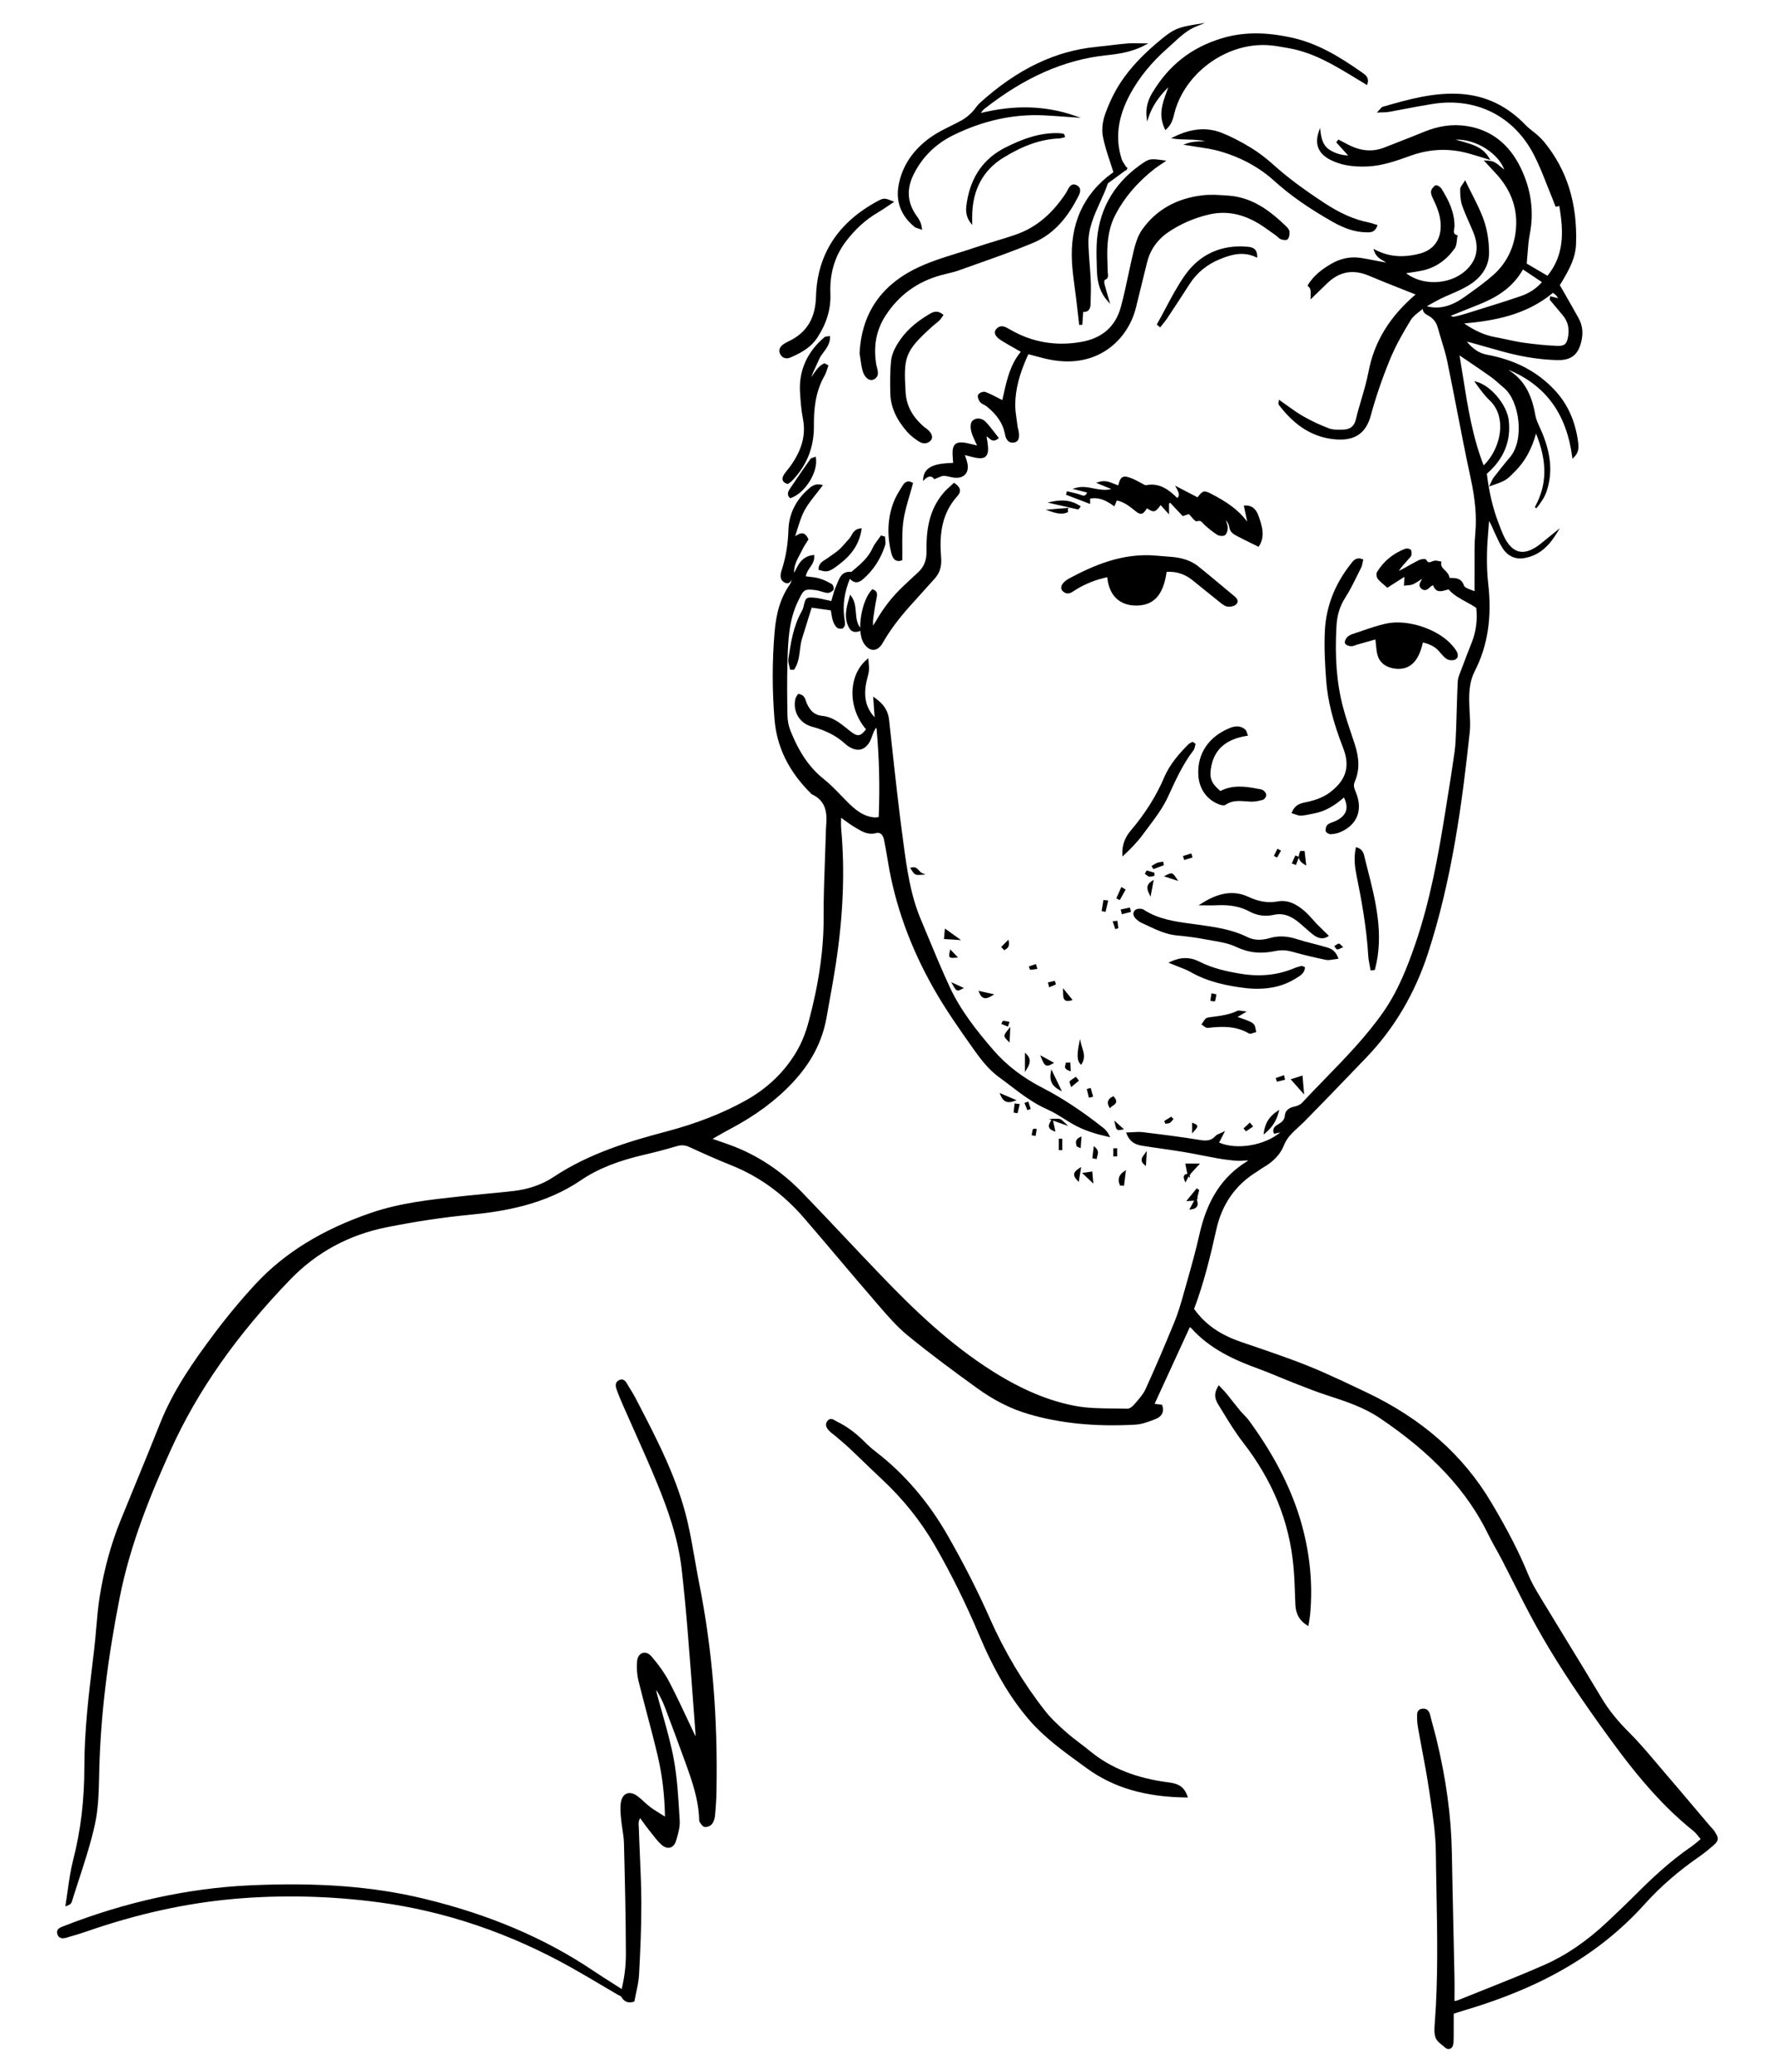 <?xml version="1.0" encoding="UTF-8"?>
<svg xmlns="http://www.w3.org/2000/svg" id="Layer_1" viewBox="0 0 900 1050">
  <path d="M869.71,928.59c-.63-.91-1.38-1.73-2.11-2.53-.37-.41-.74-.82-1.1-1.24-2.39-2.81-4.77-5.63-7.15-8.44-5.03-5.95-10.24-12.11-15.41-18.12-1.38-1.6-2.74-3.22-4.11-4.83-4.43-5.24-9.01-10.66-13.96-15.57-5.75-5.71-10.26-11.35-13.79-17.25-6.02-10.07-12.25-20.24-18.27-30.09-4.3-7.02-8.59-14.05-12.85-21.09-2.4-3.97-4.52-7.58-6.09-11.43-4.46-10.96-10.21-22.18-18.63-36.38-14.44-24.32-35.32-42.69-63.83-56.17l-3.03-1.44c-5.78-2.74-11.76-5.57-17.71-8.2-5.52-2.44-11.13-4.7-16.66-6.72-8.54-3.12-17.03-6.03-25.7-8.97-10.74-3.65-18.33-8.97-23.85-16.74,4.95-13.08,8.35-27.11,11.29-40.33,2.84-12.77,9.75-22.6,20.52-29.19.5-.31.99-.65,1.47-.99.57-.41,1.11-.79,1.69-1.12,5.26-3.01,8.79-6.76,10.51-11.14,1.59-4.06,4.47-6.68,7.51-9.45,1.01-.92,2.06-1.87,3.04-2.87,11.02-11.21,22.01-22.64,31.45-32.48,14.03-14.63,24.5-32.37,31.13-52.73,12.08-37.11,17.31-75.87,21.17-112.23.31-2.96.14-6.01-.03-8.96-.06-1-.11-2-.15-3-.23-5.85-.49-12.49,2.73-18.78,6.54-12.77,8.77-27.26,6.8-44.28-.54-4.65-.73-9.63-.61-15.68.08-4.01.41-8.09.72-12.03.11-1.33.21-2.66.31-3.99.75,1.07,1.23,2.17,1.69,3.24.16.38.32.75.49,1.12.27.58.54,1.17.8,1.76,1.15,2.53,2.34,5.15,3.85,7.52,2.54,3.97,6.34,5.79,10.71,5.13,8.8-1.34,13.61-7.49,16.81-12.7l1.53-2.49-4.41,3.58c-1.68,1.37-3.48,2.83-5.29,4.28-4.2,3.36-7.92,4.67-11.05,3.91-3.1-.75-5.77-3.58-7.93-8.4-.58-1.29-1.1-2.64-1.6-3.95-.2-.53-.41-1.06-.61-1.59-2.94-7.48-4.94-15.8-6.11-25.43,8.62-7.46,12.35-16.59,11.11-27.12-.92-7.76-8.92-17.39-16.15-19.45l-1.37-.39.82,1.16c2.21,3.12,4.42,6.13,7.06,8.64,3.56,3.38,5.4,8.07,5.32,13.55-.09,7-3.37,14.51-8.41,19.36-5.65-14.47-8.09-29.85-10.44-44.73-.57-3.61-1.16-7.33-1.79-11.01,1.44.98,2.84,1.93,4.23,2.86,3.99,2.7,7.76,5.24,11.47,7.89,1.78,1.27,3.47,2.77,5.1,4.21.65.57,1.29,1.15,1.95,1.71,7.62,6.54,10.39,26.11,2.77,35.02-2.8,3.27-5.48,6.69-8.21,10.2-.47.61-.79,1.31-1.16,2.13-.18.4-.38.84-.62,1.32l-.55,1.1,1.16-.4c7.36-2.56,7.53-2.73,11.86-7.11l.34-.35c4.9-4.96,8.24-11.02,10.45-18.96,5.83,14.47,5.62,26.02-.62,37.3l.83.55c2.01-2.51,4.02-5.26,5.09-8.38,3.38-9.88,2.31-20.21-3.35-32.51l-.13-.29c-.9-1.95-1.83-3.97-2.18-6.02-1.89-11-5.98-17.99-13.26-22.66-.03-.02-.09-.11-.16-.23,18.73,7.81,29.24,22.23,32.12,44.03l.13.99.71-.7c2.61-2.55,2.5-5.2,2.14-7.92-1.45-10.76-5.44-19.44-12.2-26.55-8.8-9.24-19.93-14.99-34.03-17.59-4.23-.78-7.14-3.1-10.21-6.61.13.03.26.06.38.09.91.21,1.56.36,2.2.53,2.42.66,4.83,1.35,7.24,2.05,5.34,1.54,10.87,3.13,16.39,4.3,6.55,1.39,13.1,2.19,19.49,2.38,7.57.22,11.25-2.92,12.67-10.84.66-3.67.11-7.15-1.64-10.34-2.19-4.01-4.42-7.87-6.77-11.97-.92-1.6-1.84-3.21-2.77-4.83,5.41-8.76,8.02-14.2,8.24-21.22.64-20.35-4.6-37.08-16-51.15-.98-1.21-2.14-2.41-3.45-3.57-.8-.71-1.65-1.38-2.48-2.03-1.23-.97-2.49-1.96-3.57-3.08-9.41-9.78-20.17-14.96-32.87-15.85-13.78-.95-26.93,2.83-39.68,6.5-.44.13-.74.47-1.18,1-.24.28-.54.63-.94,1.04l-.89.92,1.28-.07c.79-.04,1.46-.06,2.05-.08,1.09-.03,1.88-.06,2.69-.2,2.77-.49,5.54-1.02,8.31-1.55,4.64-.88,9.43-1.79,14.17-2.53,21.93-3.41,41.06,6.23,51.17,25.8,2.58,4.99,4.69,10.35,6.73,15.53.9,2.29,1.83,4.65,2.79,6.96.19.47.37.94.54,1.42.26.71.53,1.44.86,2.14.22.46.54.34,1.72-.09.07-.03.14-.05.21-.08,2.44,13.84,2.3,25.2-5.96,35.43l-10.53-6.17c.15-1.58.27-3.14.39-4.69.27-3.58.53-6.96,1.18-10.29,2.23-11.41.65-22.74-4.68-33.68-5.86-12.02-15.01-19.1-27.19-21.04-7.18-1.14-14.4-.15-22.08,3.04-4.19,1.74-8.5,3.42-12.66,5.04-2.35.92-4.71,1.83-7.06,2.76-6.12,2.43-12.32,1.88-18.95-1.7-.93-.5-1.86-.98-2.8-1.46l-1.66-.85-1.07,1.42,6.05,6.67c-3.6-.2-6.59-1.11-9.34-2.83-3.34-2.09-4.21-5.56-4.65-9l-.28-2.18-.69,2.09c-2.08,6.25-.12,10.98,5.82,14.05,5.12,2.65,11.08,3.73,18.77,3.43,7.63-.3,14.8-2.87,21.74-5.35l.5-.18c9.61-3.43,19.41-3.8,29.13-1.1,2.05.57,4.05,1.18,6.36,1.89,1.11.34,2.26.7,3.5,1.07l1.25.38-.68-1.12c-2.4-3.93-5.49-5.63-9.39-6.98-2.21-.76-4.47-1.37-6.87-2-.27-.07-.54-.14-.82-.22,10.76-.42,22.05,7.38,24.79,15.22-5.03-4.29-5.4-4.39-9.16-4.63l-1.25-.08,2.99,3.22c1.34,1.43,2.52,2.7,3.68,3.99,6.92,7.67,10.21,16.39,9.77,25.94-.45,9.9-4.39,18.46-11.39,24.76-3.79,3.41-8.04,6.47-12.15,9.43l-2.03,1.46c-7.22,5.23-13.35,6.83-19.73,5.14.47-.27.95-.53,1.42-.8,1.78-1.01,3.62-2.05,5.47-2.96,1.7-.83,3.48-1.6,5.2-2.35,3.04-1.32,6.18-2.68,9.04-4.42,4.81-2.91,10.53-8.19,10.44-16.8-.06-5.82-.95-11.39-2.59-16.11-1.57-4.54-3.75-8.85-6.06-13.4-1.01-2-2.06-4.06-3.08-6.2l-.41-.86-.48.82c-.24.42-.53.82-.81,1.21-.63.87-1.22,1.7-1.22,2.6-.01,2.73.1,5.61.97,8.14,1,2.9,2.26,5.74,3.48,8.5.73,1.66,1.49,3.37,2.18,5.07,2.55,6.28,2.25,11.55-.91,16.14-3.34,4.83-9.03,8.11-15.63,8.97-6.48.85-12.78-.71-17.5-4.29.65-.1,1.3-.2,1.95-.29,2.27-.33,4.42-.65,6.58-1.14,6.43-1.45,11.83-5.17,16.05-11.06.84-1.17,1.01-2.76,1.18-4.29.07-.66.15-1.35.28-1.97l.09-.44-.43-.14c-1.7-.55-1.62-1.57-1.33-3.19.08-.46.16-.93.16-1.36.03-7.26-3.16-13.43-6.62-19.01-.45-.73-1.73-1.54-2.47-1.69-.29-.06-.53-.02-.71.1-1.04.73-2.1,2.09-2.12,3.26-.01,1.31.64,2.65,1.21,3.83l.2.42c1.72,3.58,3.48,7.9,3.52,12.79.07,7.41-3.74,12.48-10.73,14.27-8.46,2.16-15.54,1.56-22.29-1.89l-1.1-.56.4,1.17c.96,2.81,2.99,3.96,4.78,4.97.46.26.91.51,1.33.79-2.21-.32-4.41-.76-6.54-1.18-2.14-.42-4.35-.86-6.54-1.18-5.17-.74-10.21.3-14.97,3.11-3.81,2.25-8.58,5.49-11.67,10.63l-.2.34.29.28c1.24,1.2,1.44,1.71,1.29,5.46l-.05,1.25,3.24-3.13c1.72-1.66,3.42-3.3,5.11-4.95,6.26-6.1,13.27-7.37,21.43-3.87,4.66,2,9.46,3.89,14.09,5.72,2.03.8,4.06,1.6,6.09,2.42.82.33,1.65.65,2.59,1.02l.72.28c-13.2,11.25-21.02,24.07-23.87,39.16-.89,4.7-2.27,9.4-3.61,13.95-.98,3.32-1.99,6.75-2.8,10.17-.83,3.49-2.8,5.1-6.45,5.21-2.5.08-5.09.17-7.25-.65-4.48-1.68-8.9-3.76-13.14-6.19-2.74-1.57-5.27-3.39-7.96-5.32-1.17-.84-2.35-1.69-3.56-2.53l-.7-.48-.08.85c-.02.22-.06.41-.09.58-.07.39-.14.76.08,1.06,8.3,11.08,17.85,16.86,29.2,17.66.7.05,1.38.07,2.04.07,8.29,0,13.23-3.92,15.48-12.22,2.46-9.1,5.71-18.6,9.65-28.23,3.1-7.57,7.28-14.7,10.58-20.07,1.12-1.82,3-3.28,4.81-4.68.44-.34.88-.69,1.32-1.04-.04,1.89,1.77,2.86,2.55,3.27,2.65,1.41,4.3,3.44,5.04,6.21.59,2.19,1.27,4.39,1.92,6.52,1.07,3.48,2.17,7.08,2.92,10.69,1.72,8.31,3.36,16.78,4.95,24.96,2.15,11.07,4.37,22.52,6.81,33.73,2.45,11.3,3.2,20.07,2.43,28.44-.23,2.51-.36,5.08-.37,7.66-.03,5.3-.03,10.6-.02,15.98v5.64c-.53-.23-1.1-.44-1.65-.65-1.66-.62-3.37-1.26-3.69-2.19-1.29-3.75-3.95-3.82-6.29-3.88-.36,0-.71-.02-1.07-.04-.15-1.7-1.29-2.84-2.31-3.85-1.18-1.17-2.21-2.18-1.87-3.91l.1-.52-.53-.07c-.3-.04-.61-.11-.91-.18-.76-.17-1.55-.35-2.29-.15-.36.1-.72.24-1.07.37-1.25.49-2.01.79-2.82-.8-.43-.84-2.9-.34-3.62.02-1.93.95-3.83,2.01-5.66,3.04-.98.55-1.97,1.1-2.96,1.64-.58.31-1.19.61-1.79.89,1.33-1.95,2.85-3.63,4.33-5.27.56-.61,1.11-1.23,1.65-1.85.71-.82.63-2.47.3-3.35-.09-.24-.3-.43-.64-.58-.63-.28-1.74-.42-2.38-.18-6.07,2.32-10.87,6.27-14.26,11.75-.55.89-.26,2.69.36,3.48.79,1,1.77,1.84,2.91,2.82.51.44,1.07.91,1.66,1.45l.28.26,8.63-5.52c.02.17.02.3.02.44-.03.83-.08,1.66-.13,2.5l-.08,1.55.6-.09c.4-.06.8-.09,1.21-.12.96-.07,1.96-.15,2.83-.56,1.32-.61,2.55-1.43,3.86-2.3.23-.15.46-.31.7-.47-.15.34-.33.67-.51.99-.72,1.3-1.54,2.78.36,4.19,1.74,1.29,3.07.09,4.05-.79.39-.35.76-.68,1.13-.89.12-.07.31-.1.55-.14.01,0,.03,0,.04,0,1.33,3.86,4.13,3.05,6.39,2.4.49-.14.95-.28,1.39-.37,2.5,2.84,5.67,4.56,8.74,6.22,1.8.98,3.66,1.99,5.33,3.2.68,6.12-.12,12.05-2.35,17.63-1.66,4.14-3.35,8.52-5.48,14.23-.11.3-.23.6-.35.9-.56,1.43-1.13,2.91-1.21,4.42-.23,4.51-.36,9.09-.49,13.52-.09,3.11-.18,6.21-.3,9.32l-.08,2.13c-.13,3.58-.26,7.27-.76,10.84-1.28,9.12-2.77,18.36-4.21,27.31l-.63,3.88c-3.27,20.34-7.41,43.9-15.08,66.17-3.99,11.58-8.74,23.81-16.4,34.71-8.55,12.17-19.05,22.96-29.2,33.4-3.9,4.01-7.94,8.16-11.81,12.33-1.05,1.13-2.94,1.73-4.34,2.03-2.55.55-4.19,2.18-4.38,4.35-.19,2.26-1.29,3.29-3.37,4.51-1.13.66-3.22,1.89-2.24,4.41l.16.4,3.15-.73c-7.88,6.62-21.97,9.06-31.02,5.19l3-5.89-1.36.68c-.67.33-1.22.57-1.67.76-.82.35-1.37.59-1.76,1.04-2.13,2.47-4.57,2.63-7.83,2.1-9.29-1.53-18.3-2.66-29.13-3.98-1.64-.2-3.31-.09-5.08.02-.84.05-1.71.11-2.62.13l-.71.02.26.66c1.75,4.49,4.87,5.57,7.98,6.07,3.27.53,6.61,1,9.84,1.47,3.66.52,7.44,1.07,11.14,1.68,3.1.51,6.24,1.13,9.27,1.73,2.55.5,5.19,1.02,7.8,1.48,3.44.6,6.62,1,9.7,1.23,1.5.11,3.01,0,4.47-.11.48-.04.96-.07,1.44-.1,0,0,0,.01,0,.02-.19.2-.41.38-.62.51-12.54,7.73-20.2,19.51-24.13,37.1-1.84,8.26-4.19,16.56-6.47,24.58-.5,1.77-1.01,3.55-1.5,5.33-1.39,4.95-2.79,9.77-4.7,14.43-5.23,12.76-10.01,23.86-14.6,33.93-1.14,2.51-3.09,4.75-4.98,6.91-.36.42-.73.83-1.08,1.25-.78.91-2.16,1.84-3.16,1.81-2.26-.06-4.57-.08-6.81-.1-6.52-.05-13.26-.11-19.66-1.31-13.42-2.51-27.08-8.23-41.76-17.48-22.14-13.95-40.39-31.68-56.8-48.76-6.27-6.52-12.58-13.2-18.68-19.67-6.89-7.29-14.01-14.83-21.1-22.17-10.66-11.04-23.01-19.18-36.72-24.18-1.99-.73-4-1.42-6.26-2.2-.81-.28-1.66-.57-2.55-.88.84-.48,1.65-.94,2.42-1.39,2.13-1.22,4.14-2.38,6.15-3.43,12.96-6.81,23.41-14.53,31.94-23.61,9.47-10.07,15.11-20.88,17.27-33.05.44-2.48.89-4.95,1.33-7.42,1.15-6.34,2.33-12.91,3.33-19.39,3.82-24.93,4.72-47.52,2.75-69.07-.11-1.22-.08-2.47-.05-3.92,0-.46.02-.94.03-1.45.64.46,1.25.9,1.84,1.33,1.78,1.29,3.32,2.41,5,3.4l.91.54c2.94,1.77,5.97,3.59,10.09,2.46.77-.21,1.47-.13,2.09.25.88.54,1.53,1.65,1.81,3.05.7,3.55,1.38,7.32,2.01,11.21,3.57,21.88,11.38,43.52,23.21,64.33,5.96,10.48,12.76,20.22,20.38,30.96,3.4,4.79,7.58,10.2,12.73,13.94,1.88,1.36,3.76,2.8,5.58,4.18,5.86,4.46,11.91,9.08,18.91,12.15,3.06,1.34,5.98,3.17,8.81,4.95,1.12.7,2.24,1.41,3.38,2.08,6.25,3.73,12.94,5.55,18.66,6.84l1.03.23-.47-.94c-.78-1.56-1.7-2.75-2.81-3.63-10.91-8.63-21-15.29-30.86-20.37-10.3-5.3-18.51-11.6-25.12-19.26-8.2-9.5-16.55-19.95-22.14-32.02-4.22-9.11-8.13-18.55-11.92-27.69-.94-2.28-1.89-4.56-2.84-6.83-5.14-12.3-6.92-25.37-8.64-38-2.41-17.7-4.37-35.76-6.27-53.23l-1.03-9.47c-.52-4.71-2.61-7.97-7.23-11.27l-.86-.62.75,10.49c-4.74-5.07-5.93-11.36-3.75-19.66l.1-.38c.34-1.29.69-2.62.79-3.97.07-1.04-.02-2.06-.13-3.24-.05-.54-.1-1.1-.14-1.71l-.06-1-.76.65c-4.23,3.61-6.8,8.97-7.23,15.08-.52,7.27,1.96,14.66,6.82,20.34-1.46,1.89-2.57,2.77-3.66,2.92-1.09.14-2.31-.39-4.11-1.8-.55-.44-1.11-.88-1.66-1.32-3.72-3-7.58-6.1-12.67-6.61-3.78-.38-6.08-2.22-7.93-6.35-.15-.33-.27-.7-.39-1.07-.48-1.49-1.09-3.34-3.74-3.69l-.34-.05-.16.31c-.12.22-.25.43-.39.64-.33.52-.67,1.06-.8,1.68-1.35,6.43,2.2,12.31,8.44,13.99,7.13,1.92,12.53,4.72,16.99,8.83.66.61,1.44,1.16,2.31,1.65,3.75,2.08,6.88,1.48,9.31-1.76.87-1.16,1.38-2.57,1.87-3.94.24-.66.49-1.35.77-1.99.24-.55.54-1.07.85-1.62.08-.15.16-.29.25-.44l.38.07c1.36,14.54,1.72,29.27,1.11,45.01-.25.03-.48.06-.7.09-.57.08-.99.13-1.38.1-5.97-.46-10.18-4.23-13.98-8.04-.97-.97-1.92-1.96-2.88-2.95-2.8-2.9-5.69-5.89-8.88-8.43-7.2-5.73-12.43-13.31-16.96-24.6-.92-2.29-1.44-4.98-1.49-7.77-.14-7.48-.27-17.33.01-27.21.29-10.22.59-20.78,5.34-30.56l.17-.35c2.66-5.48,2.93-6.05,8.84-5.28.92.12,1.81.39,2.76.67.98.29,1.99.59,3.03.72,1.08.13,2.44-.62,3.08-1.39.23-.27.29-.73.17-1.35-.04-.22-.28-1.36-.92-1.73-1.84-1.05-4.04-2.21-6.41-2.88-1.68-.47-3.42-.66-5.11-.85-.56-.06-1.11-.12-1.65-.19.22-1.69,1.13-3.03,2.08-4.43,1.17-1.71,2.37-3.47,2.17-5.9l-.04-.51-.51.06c-4.51.52-6.58,3.29-7.88,5.65-.6,1.09-1.16,2.23-1.7,3.33l-.04.08c-.25-3.46,1.3-6.41,2.95-9.49.47-.88.96-1.78,1.39-2.69.57-1.19,1.32-2.33,1.98-3.33.29-.44.57-.86.81-1.26l.14-.23-.11-.24c-.7-1.56-1.52-2.46-2.5-2.74-1.39-.41-2.8.5-4.16,1.38.41-1.23.78-2.44,1.15-3.61,1.05-3.37,2.04-6.56,3.55-9.39,1.59-2.96,3.7-5.62,5.94-8.44.99-1.24,2.01-2.53,3-3.86l.45-.6-.73-.18c-3.43-.86-5.45,1.04-7.24,2.72l-.43.4c-5.62,5.2-8.85,12.17-9.08,19.62-.23,7.42-1.34,14.08-3.38,20.35-.48,1.47-1.6,4.91,1.44,6.45.52.26.97.37,1.35.37,1.16,0,1.79-.99,2.28-1.8-.23.87-.48,1.68-.94,2.33-4.52,6.44-6.92,13.94-7.79,24.32-1.22,14.63-1.23,29.46-.03,44.1,1.18,14.25,7.33,26.66,18.82,37.92l.14.1c7.35,3.35,7.81,9.79,7.21,16.24-.09.98-.11,1.98-.13,2.94l-.02.9c-.12,4.27-.28,8.55-.44,12.82-.36,9.54-.72,19.41-.67,29.11.1,16.33-2.37,33.69-7.55,53.06-1.53,5.72-3.54,10.75-5.99,14.96-6.1,10.5-14.89,18.99-26.15,25.23-11.74,6.5-24.94,11.65-40.37,15.72-17.93,4.74-38.59,10.81-56.89,22.96-5.72,3.8-12.51,6.18-20.18,7.09-4.31.51-8.7.92-12.95,1.32-3.39.32-6.9.65-10.34,1.02l-4.06.44c-14.81,1.59-30.11,3.24-44.7,8.2-24.9,8.48-44.18,20.34-58.94,36.27-7.42,8.01-14.68,16.76-21.57,26-9.38,12.57-19.94,27.4-26.66,44.32-4.11,10.34-8.41,20.81-12.57,30.93-2.53,6.15-5.06,12.31-7.56,18.47-4.81,11.83-8.35,24.73-10.55,38.35-.86,5.36-1.33,10.87-1.79,16.19-.31,3.58-.62,7.27-1.05,10.89l-.63,5.24c-2.13,17.61-4.33,35.82-4.33,53.94,0,17.1-1.86,32.59-5.66,47.33-1.33,5.15-2.08,10.52-2.82,15.71-.33,2.34-.67,4.77-1.06,7.13l-.13.79.77-.23c1.38-.42,2.24-1.12,2.54-2.09,1.14-3.69,2.36-7.44,3.54-11.06,2.97-9.11,6.04-18.53,8.14-28.02,1.79-8.08,1.98-16.63,2.17-24.91.03-1.31.06-2.61.09-3.91.73-26.5,4.11-54.74,10.34-86.32,5.43-27.53,16.15-53.28,25.92-74.84,13.57-29.94,33.4-58.19,60.63-86.36,13.24-13.7,29.66-22.59,48.8-26.41,14.49-2.9,28.59-5.02,41.91-6.3,17.77-1.72,38.4-5.15,56.72-17.62,8.32-5.66,18.66-9.79,32.54-12.97,5.06-1.16,10.22-2.53,15.8-4.18,2.4-.71,4.31-.6,6.41.36,6.26,2.88,13.7,6.25,21.48,9.36,13.88,5.54,26.17,14.42,36.53,26.39,6.05,6.99,12.13,14.16,18,21.1,6.01,7.1,12.22,14.43,18.42,21.58l1.61,1.87c4.52,5.24,9.2,10.67,14.57,15.09,11.62,9.55,23.73,18.43,35.14,26.69,8.7,6.31,17.3,10.66,26.27,13.29,16.14,4.74,33.84,6.5,54.1,5.39,3.69-.2,7.49-1.71,10.54-2.93,3.12-1.24,4.29-3.74,3.22-6.85l-.1-.29-3.77-.52,17.85-38.84c.26.14.52.29.68.47,9.54,10.7,22.14,16.28,34.34,20.71,3.52,1.28,7.05,2.74,10.47,4.16,2.35.97,4.78,1.98,7.2,2.92l2.4.94c4.69,1.84,9.54,3.74,14.42,5.32l.16.05c9.06,2.94,18.42,5.98,26.59,11.48,26.79,18.04,44.33,36.88,55.19,59.27,1.2,2.47,2.55,4.9,3.87,7.25.95,1.71,1.94,3.47,2.85,5.23,2,3.86,4,7.81,5.93,11.63,3.71,7.33,7.54,14.92,11.6,22.22,8.57,15.41,18.69,31.07,32.81,50.77,13.16,18.35,27.61,37.56,46.82,52.93.95.76,1.76,1.76,2.62,2.83.34.42.69.85,1.06,1.29-.5.41-.97.81-1.42,1.19-1.14.96-2.12,1.79-3.18,2.51-11.06,7.57-20.42,16.46-28.13,24.17-5.04,5.04-10.16,9.89-14.5,13.98-10.53,9.9-21.03,17.07-32.1,21.94-10.27,4.52-20.88,8.74-31.14,12.83-4.22,1.68-8.44,3.36-12.65,5.06-.37.15-.79.22-1.32.32-.12.02-.25.04-.38.07,0-1.25,0-2.49.01-3.7.02-3.05.03-5.94-.03-8.86-.17-8.38-.35-16.76-.54-25.14-.27-12.28-.55-24.98-.77-37.47-.33-18.54-2.93-37.6-7.97-58.25-.44-1.79-.93-3.6-1.41-5.34-.51-1.87-1.05-3.8-1.5-5.71-.5-2.08-1.33-3.97-4.03-3.7-2.82.28-2.77,2.58-2.73,4.1,0,.2.01.4,0,.59,0,2.07.34,4.19.66,6.02.61,3.44,1.26,6.88,1.91,10.32,1.25,6.6,2.53,13.43,3.52,20.18.21,1.41.42,2.82.63,4.23,1.32,8.88,2.69,18.05,2.79,27.07.07,6.53.2,13.17.32,19.6.42,21.95.86,44.65-.83,66.95l-.04.46c-.18,2.37-.39,5.06.44,7.26.57,1.51,1.99,2.65,3.36,3.75.48.38.95.77,1.39,1.16.56.51,1.2.78,1.83.78.22,0,.45-.03.66-.1.82-.26,1.41-.97,1.63-1.95.28-1.27.29-2.6.3-3.88v-.56c.03-2.83.02-5.65.02-8.45v-2.96s1.86-.59,1.86-.59c1.33-.42,2.47-.78,3.61-1.12,39.93-11.83,68.99-28.96,91.44-53.91,7.83-8.7,17.2-16.83,27.84-24.16,2.31-1.59,4.5-3.44,6.6-5.23l.26-.22c2.73-2.31,2.92-3.75.9-6.67ZM771.01,150.1c-7.05,2.42-14.29,4.67-21.29,6.84-2.19.68-4.39,1.36-6.58,2.05-2.23.7-4.04,1.17-5.71,1.48-.58.11-1.2-.03-1.86-.4l3.67-1.48c3.36-1.35,6.73-2.71,10.1-4.04,8.11-3.22,17.15-7.87,22.87-17.98l9.62,6.42c-2.87,3.27-6.41,5.61-10.82,7.12ZM787.67,148.6c.45.32.91.65,1.28,1.04.34.35.64.8,1.05,1.41.02.03.04.07.07.1l-4.03-1-.08.54c-.02.15-.06.3-.09.42-.08.34-.17.7.06.98.97,1.18,1.95,2.34,2.94,3.5,1.23,1.46,2.47,2.92,3.67,4.4,2.37,2.91,3.21,6.29,2.59,10.32-.63,4.05-1.81,5.11-5.5,4.98-5.17-.19-10.79-.73-17.19-1.62-2.85-.4-5.73-1.02-8.51-1.62-1.91-.41-3.88-.84-5.83-1.19-5.19-.94-10.21-3.15-15.71-6.93,15.49-1.37,31.55-4.34,45.02-15.52.09.06.18.13.27.19Z"></path>
  <path d="M352.27,790.15c-1.07-6.12-2.17-12.45-3.59-18.61-4.99-21.71-15.33-41.59-25.33-60.82l-.97-1.87c-1.18-2.28-2.56-4.48-3.88-6.61-.12-.2-.24-.4-.36-.62-.76-1.33-1.91-3.33-4.32-2.09-2.45,1.26-1.54,3.72-.94,5.35l.04.1c.98,2.68,2.12,5.31,3.11,7.57,1.86,4.25,3.76,8.49,5.65,12.73,3.96,8.86,8.05,18.02,11.77,27.14,4.99,12.24,10.34,26.88,12.16,42.68,1.1,9.55,2.08,19.71,3.09,31.96,1.17,14.19,2.24,28.63,3.28,42.59l.67,8.99c.03.43.01.87-.03,1.31-1.12-2.35-2.22-4.7-3.31-7.03-3.17-6.75-6.44-13.74-9.93-20.42-2.2-4.21-5.16-8.46-9.04-12.99-1.35-1.57-3.05-2.23-4.55-1.74-1.54.5-2.58,2.07-2.77,4.22-.29,3.34-.05,6.75.71,9.84,1.4,5.7,2.93,11.48,4.4,17.06,1.81,6.83,3.68,13.89,5.32,20.88,2.32,9.88,3.51,19.72,3.73,30.9-.84-.53-1.61-1.01-2.35-1.46-1.92-1.19-3.58-2.21-5.1-3.35-1.1-.82-2.14-1.77-3.14-2.69-1.1-1.01-2.25-2.05-3.48-2.95-1.93-1.4-3.85-1.82-5.4-1.17-1.53.63-2.56,2.24-2.92,4.53-.41,2.62-.16,5.36.09,8.01l.02.23c.16,1.7.42,3.42.67,5.08.37,2.4.75,4.88.81,7.31.48,18.83.92,37.29.97,56.09.02,5.9-.68,11.72-2.12,17.77-1.51-.96-2.97-1.89-4.41-2.8-3.38-2.14-6.57-4.16-9.71-6.27-24.78-16.7-53.03-28.72-86.34-36.75-25.51-6.15-53.41-8.29-87.79-6.74-31.45,1.42-63.38,8.4-94.9,20.76l-.11.04c-1.65.65-3.52,1.38-2.93,3.78.22.88.66,1.52,1.32,1.89.82.47,1.91.5,3.24.1.91-.28,1.83-.55,2.75-.82,2.35-.69,4.79-1.41,7.15-2.23,25.95-9.01,50.53-14.45,75.15-16.63,23.99-2.12,48.63-1.55,73.24,1.7,33.73,4.46,66.76,15.67,98.15,33.31,5.39,3.03,10.81,6.24,16.04,9.33,2.33,1.38,4.65,2.75,6.98,4.12.23.14.49.26.75.39.54.26,1.11.54,1.32.9,1.03,1.8,2.42,2.69,4.22,2.69.61,0,1.28-.1,1.99-.31l.3-.09.05-.3c.26-1.44.57-2.88.87-4.27.68-3.15,1.32-6.12,1.48-9.21.62-11.66,1.19-24.14,1.14-36.46-.03-8.03-.38-16.18-.73-24.07-.19-4.43-.39-9-.53-13.5,0-.32-.03-.64-.06-.97-.1-1.35-.21-2.74.76-4.16.4.55.79,1.09,1.17,1.62,1.07,1.48,2.09,2.89,3.16,4.23.45.56.88,1.12,1.32,1.69,1.56,2.01,3.16,4.08,5.05,5.82,1.48,1.36,3.07,1.9,4.47,1.52,1.38-.38,2.45-1.62,3.02-3.5.95-3.17,2.04-6.77,1.83-10.19l-.15-2.56c-.55-9.35-1.13-19.02-2.82-28.34-1.4-7.68-3.56-15.35-5.65-22.76-.87-3.08-1.77-6.26-2.6-9.4l-.15-.54c-.24-.89-.48-1.75-.5-2.62,1.8,2.96,3.18,5.72,4.21,8.4,3.45,9.01,6.73,17.94,10.6,28.57,3.56,9.8,6.55,18.7,6.91,28.29v.25c.02.54.03,1.15.36,1.61l.26.36c.62.89,1.32,1.9,2.21,1.98,1.28.12,2.91-.52,3.64-1.42.83-1.03,1.4-2.58,1.57-4.24.43-4.35.67-8.28.74-11.99.75-37.85-2.11-72.44-8.73-105.72-.82-4.12-1.56-8.33-2.27-12.41Z"></path>
  <path d="M592.92,903.39c-16.58-2.07-29.72-7.25-40.15-15.84-1.69-1.39-3.45-2.73-5.15-4.03-2.41-1.84-4.9-3.74-7.19-5.77-3.63-3.22-7.44-6.71-10.59-10.73-11.04-14.07-20.48-29.88-28.04-46.99-6-13.57-12.95-27.23-21.23-41.73-9.75-17.07-21.99-31.35-36.39-42.44-2-1.54-3.91-3.22-5.66-4.99-4.58-4.61-9.19-8-14.1-10.36-.28-.14-.57-.31-.86-.49-1.13-.69-2.67-1.64-4.04.16-1.77,2.32.33,4.39,1.34,5.39.48.48,1.02.89,1.54,1.28.34.26.69.52,1.01.8.66.56,1.32,1.13,1.98,1.69,1.79,1.52,3.64,3.08,5.38,4.71,2.39,2.25,4.8,4.58,7.13,6.82,2.81,2.71,5.71,5.52,8.62,8.22,11.22,10.43,20.2,21.58,27.44,34.1,8.14,14.06,15.68,29.29,22.42,45.26,7.72,18.29,15.78,31.99,25.37,43.13,7.65,8.89,17.2,15.82,26.43,22.52l2.78,2.02c13.56,9.89,29.66,14.62,50.65,14.88h.71s-.23-.66-.23-.66c-1.47-4.3-4.12-6.32-9.15-6.94Z"></path>
  <path d="M652.96,121.19c.97-1.17.91-3.14.87-3.72-.07-1.05-.99-2.08-1.53-2.6-7.93-7.65-16.98-14.85-29.4-15.72l-.83-.06c-4.05-.29-8.24-.59-12.3-.11-13.27,1.55-23.58,7.4-30.64,17.38-2.26,3.2-3.44,7.29-4.14,10.09-1.04,4.2-1.95,8.5-2.84,12.65-1.16,5.43-2.35,11.04-3.83,16.48-2.68,9.84-9.38,15.79-19.93,17.68-12.97,2.33-25.2.21-36.35-6.3l-.25-.14c-1.97-1.16-4.42-2.6-6.69,0-.54.62-.76,1.3-.64,2.02.2,1.31,1.45,2.65,3.82,4.09,2.2,1.35,4.41,2.59,6.74,3.91.85.48,1.71.96,2.57,1.45-5.32,6.44-7.03,14.03-8.68,21.39-.23,1.03-.46,2.06-.7,3.09-.69-.35-1.37-.7-2.03-1.04-2.21-1.14-4.29-2.21-6.49-3.06-1.06-.41-3.18.38-3.72,1.39-.52.96.22,2.82.98,3.73.51.61,1.23.98,1.93,1.34.48.25.94.48,1.31.78,5.31,4.24,8.27,8.63,9.3,13.83.32,1.64.91,4.6,3.99,4.6.19,0,.4-.01.61-.04.85-.1,1.51-.47,1.96-1.1.76-1.08.86-2.9.29-5.4-.05-.21-.11-.41-.16-.62-.09-.32-.18-.62-.21-.92-.13-1.12-.3-2.25-.46-3.37-.37-2.57-.76-5.22-.74-7.81.06-7.79,2.11-15.69,6.64-25.56,1.14.29,2.25.59,3.35.89,2.61.7,5.07,1.36,7.6,1.86,24.44,4.82,39.76-10.39,43.66-26.56,1.54-6.37,3.11-12.73,4.69-19.09l.9-3.63c1.59-6.4,5.24-11.57,10.85-15.37,6.18-4.18,13.14-7.19,20.69-8.93,7.97-1.84,15.75-.57,23.77,3.88,2.48,1.38,4.86,3.08,7.16,4.73.9.65,1.8,1.29,2.71,1.92.32.22.62.5.93.79.52.48,1.06.98,1.73,1.25.69.27,2.81.77,3.51-.07Z"></path>
  <path d="M463.07,136.74c-17.11,8.87-26.27,23.06-27.23,42.18v.05s0,.05,0,.05c.12.73.23,1.51.34,2.32.27,1.94.57,4.14,1.12,6.26.6,2.31,1.83,4.08,3.29,4.74.41.18.82.27,1.23.27.43,0,.86-.1,1.26-.31,2.72-1.4,2.13-3.83,1.66-5.79l-.12-.52c-.04-.17-.09-.33-.14-.5-.06-.17-.11-.34-.14-.52-1.62-9.52-.06-17.74,4.76-25.15,6.69-10.28,16.14-17.13,28.08-20.37,1.02-.28,2.04-.52,3.07-.77,1.95-.47,3.97-.95,5.88-1.64,2.97-1.07,5.95-2.12,8.92-3.17,9.5-3.36,19.32-6.83,28.77-10.78,9.11-3.81,16.35-11.04,22.15-22.09.1-.2.22-.41.34-.63,1.03-1.88,2.59-4.71-.13-6.36-.85-.51-1.65-.67-2.35-.47-1.26.36-1.98,1.74-2.61,2.97-.23.44-.44.85-.66,1.19-6.98,10.66-15.2,17.54-25.13,21.05-3.67,1.3-7.46,2.45-11.13,3.56-3.14.96-6.4,1.94-9.56,3.02-2.96,1.01-6.01,1.95-8.96,2.87-7.65,2.38-15.57,4.84-22.71,8.54Z"></path>
  <path d="M575.11,306.87c9.54.46,14.76-4.96,16.41-17.04,4.94-.3,9.25,1.09,13.17,4.26l3.75,3.04c3.47,2.81,7.06,5.72,10.62,8.54,1.06.84,2.31,1.7,3.58,1.8.16.01.32.02.49.02,1.29,0,2.88-.37,3.72-1.25.49-.51.72-1.06.69-1.63-.06-1.06-1.01-1.92-1.89-2.65-2.14-1.77-4.27-3.54-6.4-5.32-3.77-3.15-7.67-6.41-11.58-9.54-3.47-2.78-7.85-4.36-13.39-4.84-1.28-.11-2.56-.21-3.85-.31-1.43-.11-2.86-.22-4.29-.35-16.9-1.5-31.62,4.94-43.8,11.44-2.5,1.33-4,2.9-4.22,4.42-.12.8.14,1.54.73,2.12,2.26,2.22,4.3.85,5.94-.26.3-.2.6-.4.89-.58,4.88-2.97,10.04-5,15.76-6.21.78,8.74,5.72,13.96,13.63,14.34Z"></path>
  <path d="M550.18,251.03c-.49.25-1.2.18-2.17-.2-1.47-.58-3.05-.93-4.57-1.27-.67-.15-1.34-.3-2-.47l-.48-.12-.46,1.77,12.24,4.68v-2.7c4.73-.9,8.46,1.17,11.78,3.57l.52.37,1.22-3c3.66.69,6.37,2.88,9.31,5.24,1.33,1.07,2.23,1.63,3.15,1.48.94-.15,1.68-.98,2.86-2.75,3.48,2.28,4.21,2.11,6.91-1.64l4.26,4.71v-5.51l.59-.37,6.35,6.77,3.14-1.06c.41.44.84.93,1.25,1.42,1.22,1.44,2.1,2.47,2.92,2.22,1.6-.51,2.18.16,2.99,1.07.25.29.52.58.83.86,1.94,1.71,4.06,3.5,6.43,4.98.95.59,3.24.85,4.04.01,1-1.04,1.36-2.94,1.18-4.2-.16-1.14-.55-2.25-.96-3.32,1.02,1.2,1.6,2.33,1.75,3.42.4,2.79,2.23,3.76,4,4.7l.23.12c2.21,1.18,4.49,2.3,6.91,3.48,1.08.53,2.19,1.07,3.36,1.65l.4.2.24-.38c3.13-4.84,1.64-10.04-.31-15.38-.85-2.32-2.48-5.38-6.83-5.18l-.59.03,1.72,8.18c-4.58-6.21-10.69-10.21-18.31-14.17-3.61-1.87-4.32-1.55-6.88,1.81l-11.39-5.92.79,1.44c1.26,2.3,1.64,3.66.31,4.81-4.18-4.07-8.87-7.83-15.82-6.48-.44.08-1.13-.33-1.75-.69-.3-.18-.6-.36-.89-.5-.54-.26-1.07-.54-1.6-.83-.9-.48-1.83-.98-2.81-1.36-2.22-.88-3.73-1.28-4.88-.67-1.09.58-1.64,1.97-2.16,4.17-.66-.22-1.31-.49-2-.77-2.34-.97-4.77-1.98-7.91-.96l-1.3.42,7.7,3.15c-3.2.81-6.17.22-9.05-.34-2.86-.56-5.82-1.14-8.84-.27l-1.78.51,7.35,1.86c-.26.73-.58,1.19-.99,1.4Z"></path>
  <path d="M568.08,42.01c-2.91,4.4-5.48,9.66-7.65,15.64-1.41,3.88-1.86,8.04-1.24,11.41.8,4.32,2.18,8.47,3.63,12.87.57,1.73,1.17,3.51,1.72,5.32-.14.11-.32.24-.51.38-14.72,10.65-21.61,25.92-20.49,45.38.25,4.3.84,8.65,1.4,12.85.27,2.03.55,4.05.79,6.08.33,2.81.65,5.62.97,8.44l.49,4.31,1.59-.08.45-6.55c.99.11,1.81-.09,2.44-.59.8-.63,1.24-1.72,1.28-3.16l.04-1.46c.1-3.45.21-7.02.06-10.53-.12-2.91-.35-5.87-.57-8.73-.24-3.19-.49-6.48-.6-9.72-.27-7.78,2.87-14.69,5.9-21.37,1.41-3.1,2.87-6.31,3.97-9.58l1.9-1.39c2.4-1.75,4.8-3.5,7.19-5.27l.15.26.35-.66c.16-.17.34-.44.26-.72l-.09-.33-.34-.04s-.04,0-.06,0c-.27-.44-.54-.85-.8-1.25-.68-1.04-1.27-1.94-1.58-2.9-3.4-10.63-1.95-21.47,4.42-33.14,4.53-8.3,10.84-16.03,18.74-22.96.99-.87,1.96-1.77,2.93-2.66,3.58-3.31,7.28-6.73,11.96-8.56l4.28-1.68-4.54.72c-8.95,1.42-11.35,2.41-17.13,7.09-9.43,7.64-16.21,14.81-21.34,22.58Z"></path>
  <path d="M674.92,401.15c-3.33,2.62-7.35,4.33-12.66,5.4-2.6.52-5.55,1.11-7.18,5.07l-.21.52.54.15c.51.14.99.31,1.44.48.97.35,1.89.67,2.8.61,1.92-.13,3.84-.53,5.7-.92.44-.09.88-.18,1.31-.27,5.02-1.01,9.72-3.56,14.77-8.01,1.3,2.62,1.64,4.92,1.02,6.83-.65,2.01-2.41,3.71-5.22,5.07-.46.22-.96.4-1.45.58-.89.32-1.81.65-2.56,1.24-.81.63-1.19,2.19-1.05,3.24.12.86,1.65,1.65,2.51,1.65.03,0,.06,0,.08,0,1.89-.12,3.53-.48,4.88-1.07,8.48-3.68,11.46-11.11,7.96-19.88l-.22-.54c-.73-1.79-1.31-3.2-.43-5.2,2.4-5.51,2.39-11.53-.03-18.93-.52-1.59-1.05-3.18-1.59-4.77-1.52-4.51-3.08-9.18-4.32-13.84-3.22-12.13-4.28-25.29-3.35-41.41.31-5.42,1.74-10.04,4.36-14.11,2.39-3.72,4.38-7.76,6.31-11.68.62-1.25,1.23-2.5,1.86-3.74.38-.75.54-1.57.71-2.44.08-.38.15-.78.25-1.17l.11-.43-.41-.16c-3.2-1.24-4.63.66-5.78,2.18-.13.17-.25.33-.38.49-7.99,10.18-12.34,21.52-12.93,33.69-.42,8.54.08,17.09.67,25.05.77,10.34,3.43,20.92,8.62,34.3,3.53,9.11,1.63,15.9-6.15,22.02Z"></path>
  <path d="M633.38,720.07c-.81-1.12-1.78-2.13-2.72-3.1-.68-.71-1.38-1.44-2-2.19-1.26-1.52-2.5-3.1-3.71-4.62-1.01-1.28-2.01-2.56-3.04-3.82-.63-.78-1.33-1.51-2.14-2.36-.41-.43-.85-.9-1.34-1.43l-.44-.48-.35.55c-2.6,4.15-1.3,6.97.13,9.3.63,1.03,1.26,2.07,1.9,3.1,3.28,5.39,6.68,10.96,10.6,16.02,15.08,19.45,23.44,39.98,25.56,62.79.47,5.04.65,10.19.82,15.18.04,1.26.09,2.53.14,3.79.13,3.47.93,7.84,5.99,10.94l.64.39.11-.75c.1-.69.21-1.32.3-1.92.19-1.19.36-2.22.46-3.27,1.4-14.69.03-29.79-4.07-44.88-4.81-17.66-13.58-35.07-26.84-53.24Z"></path>
  <path d="M463.5,114.84c.64.53,1.47.78,2.26,1.02.34.1.68.21,1,.33l.78.3-.1-.83c-.32-2.73-1.4-4.5-2.41-5.88-5-6.79-5.57-13.82-1.74-21.47,4.35-8.7,11.05-15.34,19.91-19.72,15.08-7.46,30.56-10.87,46.01-10.13,3.43.17,6.92.42,10.29.66,1.57.11,3.15.23,4.72.33l3.81.26-3.61-1.23c-14.64-4.97-30.07-5.37-47.13-1.21.64-.94,1.27-1.64,1.97-2.19,20.39-16,40.57-24.85,61.68-27.07,6.06-.64,13.07-1.61,19.54-5.09l1.75-.94h-1.98c-.88,0-1.76-.02-2.64-.04-1.94-.04-3.94-.08-5.91.08-2.89.24-5.81.59-8.64.93-2.31.28-4.71.56-7.06.79-20.87,2.01-40.19,11.28-59.08,28.35-.88.79-1.61,1.75-2.31,2.67-.61.79-1.23,1.61-1.93,2.29-1.77,1.73-3.31,2.94-4.85,3.8-1.91,1.07-3.92,2.07-5.87,3.03-3.35,1.66-6.8,3.37-9.89,5.54-9.15,6.45-14.69,14.73-16.47,24.6-1.46,8.13,1.27,15.32,7.9,20.79Z"></path>
  <path d="M584.31,46.93c-2.49,4.18-3.45,8.26-2.93,12.47l.27,2.21.7-2.11c1.79-5.42,4.99-10.31,10.03-15.26-.27.78-.56,1.56-.84,2.33-2.12,5.75-4.32,11.7-.94,18.77l.29.61.5-.45c2.7-2.46,3.41-5.34,4.03-7.88.18-.74.35-1.43.56-2.11,6.15-19.76,26.93-34.07,47.31-32.59,3.04.22,6.12.77,9.1,1.31l1.06.19c12.67,2.25,23.15,8.64,34.25,15.4,1.63.99,3.26,1.98,4.9,2.97l.54.32.2-.59c1.04-3.14-1.02-4.58-2.52-5.64l-.14-.1c-12.31-8.65-23.14-14.99-35.99-17.77-13.56-2.93-24.83-2.78-35.49.49-15.23,4.67-26.63,13.65-34.87,27.46Z"></path>
  <path d="M486.73,248.37c-.13-1.18-.98-2.29-2.66-3.47l-.34-.24-.3.28c-.51.49-1.04.96-1.57,1.44-1.14,1.04-2.33,2.1-3.36,3.3-7.94,9.17-8.87,20.26-8.73,29.91.07,4.5-1.36,7.9-4.48,10.7-1.62,1.45-3.23,2.97-4.78,4.44-.79.75-1.59,1.5-2.38,2.24-5.42,5.05-10.08,10.96-13.85,17.56-.36.62-.74,1.22-1.31,2.1-.09.14-.19.3-.29.46,0-.24-.01-.47-.02-.68-.03-1.15-.05-1.9.06-2.63.45-3.26.96-6.75,1.64-10.14l.09-.46c.34-1.59.76-3.58-1.86-4.45l-.3-.1-.22.23c-3.69,3.96-6.02,12.48-5.92,19.3-1.73-2.34-1.96-5.01-2.2-7.82-.23-2.78-.47-5.65-2.3-8.14l-.61-.83-.52,1.86c-1.35,4.77-2.75,9.69-.17,14.65.62,1.19,1.55,2.4,3.45,2.4.67,0,1.48-.16,2.42-.53.16,2.06.56,3.91,1.26,5.33l.08.17c.05.12.1.24.17.35,1.41,2.42,3.22,3.75,5.08,3.75h.02c1.78,0,3.47-1.25,4.75-3.5,3.92-6.89,8.97-13.52,16.35-21.5,1.72-1.86,3.43-3.79,5.09-5.65,1.57-1.76,3.14-3.53,4.73-5.27,2.74-2.97,3.8-6.3,3.44-10.81-.8-10.07-.45-21.65,8.27-31.22.97-1.06,1.38-2.06,1.27-3.06Z"></path>
  <path d="M708.23,338.96c.32.02.64.03.96.03,6.26,0,10.28-4.39,12.27-13.37,3.68.85,6.2,2.22,8.14,4.39.27.31.54.63.81.95.92,1.09,1.88,2.23,3.08,2.98,1.18.74,3.16.9,4.32.35.67-.32,1.1-.8,1.28-1.42.25-.84,0-1.94-.69-3.07-.47-.77-1.03-1.47-1.65-2.23-7-8.56-22.84-13.95-33.91-11.53-4.1.9-8.16,2.29-12.08,3.63-1.51.52-3.01,1.03-4.52,1.52-.98.32-2.21.79-3.05,1.63-.69.69-1.56,2.18-1.23,3.16.34,1.01,2.16,1.51,3.02,1.54.8.03,1.58-.26,2.33-.53.32-.12.63-.23.95-.32l9.12-2.59c.13.95.22,1.9.31,2.83.23,2.52.46,4.9,1.49,6.94,1.5,2.96,4.8,4.83,9.06,5.11Z"></path>
  <path d="M692.69,117.75h.33c.2.01.4.01.61.01,1.69,0,3.61-.28,4.67-3.21l.18-.5-.51-.15c-.6-.17-1.13-.34-1.61-.49-.93-.29-1.74-.54-2.56-.7-7.24-1.46-14.4-4.63-22.53-9.98-10.81-7.11-18.7-13.03-25.57-19.2-3.94-3.53-7.64-6.34-11.33-8.59-5.52-3.37-10.45-5.87-15.04-7.66-7.47-2.9-15.35-2.22-24.1,2.08l-1.44.71,1.59.23c2.16.32,4.33.37,6.43.41,1.08.02,2.15.05,3.23.11,2,.11,4.04.38,6.02.64-.91.11-1.83.16-2.79.21-2.07.11-4.21.22-6.47,1.01l-1.82.64,1.9.33c1.87.32,3.67.59,5.43.85,3.7.55,7.19,1.06,10.54,1.99,10.98,3.05,20.49,8.16,28.26,15.2,7.96,7.21,17.31,13.77,29.42,20.64,6.45,3.66,11.75,5.33,17.18,5.4Z"></path>
  <path d="M673.42,486.58c.79,0,1.62-.14,2.53-.29.66-.11,1.33-.22,2.07-.3l.65-.07-.23-.61c-1.54-4.05-4.17-4.76-6.5-5.39-.3-.08-.6-.16-.89-.25-1.89-.57-3.84-1.06-5.72-1.54-2.43-.62-4.93-1.26-7.34-2.05-5.27-1.73-9.76-1.94-14.14-.65-4.32,1.27-8.14,1.11-11.33-.48-8.02-3.98-16.79-5.18-25.28-6.34l-2.87-.39c-8.36-1.13-17-2.29-24.43-7.16-1.04-.68-3.51-.69-4.42.22-.59.59-.88,1.25-.84,1.98.05.97.69,2,1.81,2.91.68.55,1.47,1.17,2.37,1.57,1.06.48,2.11.97,3.16,1.47,4.6,2.17,9.36,4.41,14.74,4.89,5.01.45,9.88,1.12,14.48,1.99,1.1.21,2.21.4,3.33.59,4.19.72,8.53,1.46,12.24,3.24,6.21,2.97,12.52,3.63,19.84,2.08,2.89-.61,5.6-.48,8.8.42,5.19,1.46,10.71,2.79,16.88,4.06.36.07.72.1,1.09.1Z"></path>
  <path d="M398.86,181.61c.63,0,1.31-.15,2.02-.46,5.86-2.55,10.4-5.23,13.54-10.04,4.77-7.29,6.93-14.59,6.62-22.3-.41-10.06,2.19-18.89,7.73-26.26,4.74-6.3,10.2-11.27,16.23-14.78,1.81-1.05,3.57-2.25,5.27-3.4.78-.53,1.56-1.06,2.35-1.58l.8-.53-.89-.35c-3.87-1.54-4.39-1.66-7.39-.06-20.23,10.82-30.8,27.12-31.39,48.43-.31,11.08-4.69,18.28-13.79,22.66-.8.39-1.65.81-2.44,1.32-2.85,1.87-2.62,3.86-1.93,5.2.72,1.4,1.89,2.13,3.28,2.13Z"></path>
  <path d="M472.59,165.54c.56-.5,1.15-.98,1.74-1.45.67-.54,1.37-1.1,2.01-1.71.45-.42.79-.92,1.18-1.5.18-.27.38-.56.61-.87l.28-.38-.37-.3c-2.96-2.4-5.19-1.09-6.98-.03l-.13.08c-6.99,4.11-12.09,8.84-15.58,14.45-2.06,3.3-3.2,6.14-3.48,8.67-.65,5.73-.57,11.71-.45,16.87.16,6.67,2.91,13.01,8.43,19.37,1.44,1.66,3.38,3.27,5.91,4.93,1.03.67,2.07,1.01,3.05,1.01,1.15,0,2.21-.46,3.07-1.38.52-.56.77-1.25.71-2-.1-1.3-1.07-2.71-2.82-4.09-.15-.12-.32-.22-.49-.32-.14-.08-.28-.17-.41-.27-6.11-5.11-9.28-10.91-9.68-17.73-1.05-17.88-.64-20.65,13.41-33.34Z"></path>
  <path d="M433.92,295.09c1.13.11,2.29-.36,3.55-1.44,5.3-4.56,9.11-10.37,11.33-17.28.29-.9.17-1.88.07-2.82-.05-.41-.09-.81-.11-1.21v-.37s-2.07-.58-2.07-.58l-.2.3c-.42.61-.87,1.21-1.31,1.8-1,1.32-2.02,2.69-2.71,4.22-2.18,4.87-5.98,8.08-10.01,11.48l-.79.67c-4.66-.5-5.95,2.79-7.1,5.7-.22.56-.44,1.11-.68,1.63-.83,1.81-1.35,3.72-1.86,5.57-.17.63-.35,1.26-.53,1.86-.87-.18-1.71-.38-2.52-.57-2.06-.48-4-.93-5.97-1.11-4.33-.41-4.59.07-5.59,4.55-.18.78-.5,1.6-.94,2.37-4.27,7.54-5.52,15.97-6.73,24.13-.17,1.16.14,2.35.43,3.5.13.51.26,1.01.35,1.51l.07.4,1.97.05.15-.22c2.03-2.97,2.46-6.41,2.87-9.73.24-1.92.48-3.9,1.04-5.73,1.11-3.68,2.27-7.34,3.45-11.11.49-1.54.98-3.11,1.47-4.69l9.72,1.38c.1.56.18,1.08.26,1.58.21,1.3.39,2.41.72,3.5.41,1.35,1.08,2.58,1.88,3.46.6.66,1.94.87,2.84.69.78-.16,1.45-1.4,1.48-2.13.03-.91-.11-1.81-.25-2.69-.06-.39-.12-.77-.17-1.16-.75-6.41.17-12.55,2.89-19.26.98,1.07,1.96,1.65,2.97,1.75Z"></path>
  <path d="M419.42,187.14c.16-.51.33-1.01.51-1.51l.15-.4-2.01-1.13-.23.1c-2.35,1.04-3.74,3.02-5.08,4.93-.48.68-.96,1.37-1.49,2.02.8-1.99,1.7-3.93,2.57-5.82.51-1.11,1.02-2.21,1.52-3.33.55-1.24,1.37-2.34,2.24-3.51,1.61-2.15,3.27-4.38,3.25-7.6v-.59s-.58.1-.58.1c-.33.06-.63.08-.88.1-.55.05-.98.08-1.32.37-8.73,7.35-13.04,16.89-12.45,27.6.21,3.9.58,9.01,1.52,13.93,1.55,8.06-.52,15.69-6.51,24.03-.4.56-.84,1.1-1.28,1.63-.71.86-1.44,1.76-2.01,2.75-.59,1.01-.73,1.96-.41,2.74.34.81,1.13,1.38,2.35,1.7l.24.06.19-.15c.18-.14.36-.27.54-.4.41-.29.84-.6,1.21-.97,7.54-7.63,11.31-17.01,11.22-27.88-.06-7.83.53-16.99,5.4-25.49.59-1.04.97-2.19,1.33-3.31Z"></path>
  <path d="M632.18,372.96l.61-.1-.23-.58c-.14-.35-.24-.68-.33-.97-.19-.61-.35-1.13-.74-1.48-2.04-1.85-4.62-2.17-7.67-.96-10.92,4.33-16.83,13.06-16.22,23.95.4,7.1,4.44,12.69,10.8,14.95.49.18,1.25.39,1.93.39.4,0,.78-.08,1.08-.28,3.27-2.28,6.78-2.02,10.49-1.74.8.06,1.59.12,2.39.15,2.04.08,4.18-.42,5.99-.92.85-.23,1.79-1.56,1.77-2.49-.02-.91-.89-1.93-1.7-2.44-.6-.37-1.32-.47-2.01-.57-.26-.04-.51-.07-.76-.12-6.21-1.27-12.79-2-18.8,1.15-4.88-4.17-5.81-6.9-4.51-12.99,1.8-8.43,7.66-13.33,17.91-14.98Z"></path>
  <path d="M585.32,85.63c.97-.76,1.98-1.44,3.16-2.22.58-.39,1.2-.79,1.85-1.24l1.06-.73-1.46-.2c-6.73-.92-7.13-.98-11.86,2.4-14,9.98-21.42,23.74-22.04,40.88-.14,3.85,0,7.76.12,11.55l.05,1.52c.2,6.18,1.91,11.02,5.24,14.79l1.47,1.67-.62-2.14c-.22-.75-.44-1.5-.66-2.25-.58-1.95-1.17-3.96-1.66-5.96-.13-.54-.02-1.49.1-1.79,1.99-.65,1.81-2.15,1.67-3.25-.03-.26-.07-.52-.07-.77-.02-1.32-.07-2.64-.12-3.96-.06-1.55-.12-3.15-.13-4.73-.06-8.4,1.25-14.86,4.11-20.32,4.6-8.79,11.07-16.39,19.78-23.25Z"></path>
  <path d="M661.7,490.23l-.34-.15c-.15-.07-.3-.15-.42-.22-.32-.18-.65-.37-1.07-.27-1.21.3-2.46.6-3.64,1.1-8.17,3.48-17.22,4.44-26.91,2.86-6.92-1.13-14.26-2.66-21.11-6.15-4.77-2.43-9.45-2.43-14.73.01l-1.03.48,1.05.44c1.42.59,2.74,1.1,3.97,1.58,2.43.94,4.53,1.75,6.44,2.84,8.92,5.1,18.86,6.89,26.54,7.89,2.47.32,4.83.48,7.1.48,7.44,0,13.84-1.72,19.44-5.21l.56-.35c1.86-1.13,3.78-2.3,4.1-4.95l.04-.37Z"></path>
  <path d="M647.95,456.86c-5,.87-9.73.14-14.89-2.3-9.54-4.5-18.19-.24-23.87,3.35l-1.46.92h1.72c.75,0,1.51.01,2.26.02,1.64.02,3.34.05,5.02-.04,6.76-.36,12.03.61,16.61,3.07,4.01,2.16,8.19,2.76,12.44,1.79,5.6-1.28,9.7,1.31,12.98,4,1.01.83,2.01,1.72,2.97,2.57,1.3,1.15,2.65,2.35,4.05,3.44,1.59,1.24,3.13,1.85,4.6,1.85,1,0,1.96-.29,2.89-.86l.54-.34-.45-.45c-.7-.68-1.36-1.32-1.99-1.94-1.31-1.28-2.55-2.48-3.73-3.69-.75-.78-1.49-1.6-2.2-2.41-1.31-1.47-2.66-2.99-4.19-4.27-3.23-2.72-7.66-5.71-13.28-4.73Z"></path>
  <path d="M506.44,221.99l-.31-.39c-.65-.81-1.28-1.63-1.9-2.44-1.43-1.86-2.9-3.78-4.56-5.47-1.9-1.93-4.87-2.12-6.63-.42-1.15,1.11-.97,3.86-.57,5.44.43,1.67,1.17,3.27,2.04,5.13.28.61.58,1.25.9,1.94-.51-.12-.98-.24-1.42-.35-1.39-.35-2.49-.62-3.62-.85-3.07-.61-4.86-.46-5.99.53-1.12.97-1.53,2.7-1.36,5.76.05.97.12,1.93.2,2.91l.06.82c-7.41.23-14.55,1.12-15.17,7.86l-.12,1.32.96-.91c1.02-.97,2.04-1.42,2.93-1.32.62.07,1.16.42,1.54.99l.22.33.37-.13c.66-.24,1.25-.5,1.8-.73,1.04-.45,1.86-.81,2.65-.82,1.01-.01,2.01.22,3.07.46.72.17,1.46.34,2.21.43,2.44.29,4.45-.29,5.68-1.65,1.23-1.36,1.6-3.43,1.05-5.83-.21-.92-.5-1.8-.87-2.91-.11-.33-.22-.68-.35-1.06.49.13.95.25,1.39.37,1.42.38,2.65.71,3.91.96,2.5.51,4.15.33,5.18-.58,1.02-.9,1.41-2.48,1.22-4.95-.11-1.39-.33-2.79-.55-4.15-.06-.37-.12-.75-.18-1.13.41.21.79.54,1.19.89,1.08.95,2.41,2.13,4.66.29l.38-.31Z"></path>
  <path d="M582.27,419.21c3.62-4.82,7.37-9.81,9.89-15.28l.54-1.17c3.68-8.02,7.16-15.6,12.43-22.48.45-.59.62-1.33.78-2.05.07-.3.13-.6.22-.88l.11-.36-1.55-1.05-.27.16c-.18.1-.36.19-.55.29-.45.22-.92.46-1.29.83-4.45,4.47-9.39,9.96-12.28,16.74-4,9.41-9.54,18.23-16.93,26.94-3.1,3.66-4.5,7.62-4.28,12.11l.05,1.08.79-.74c3.09-2.91,6.65-6.42,9.55-10.4.91-1.25,1.85-2.5,2.79-3.75Z"></path>
  <path d="M692.13,435.47c-.07-.28-.13-.56-.19-.85-.41-1.88-.91-4.21-3.89-5.12l-.53-.16-.11.54c-1.06,5.19-.39,9.9.41,13.82,2.46,12.07,5.09,26.34,5.94,40.69.1,1.62.4,3.24.7,4.81.14.72.27,1.45.39,2.17l.07.46,2.16-.21.09-.34c4.71-17.72.29-34.96-3.98-51.64-.36-1.39-.71-2.78-1.06-4.17Z"></path>
  <path d="M461.19,251.09c.56-1.92,1.14-3.91,1.66-5.91l.1-.37-.33-.19c-2.96-1.75-4.49.72-4.99,1.53l-.28.45c-1.62,2.61-3.3,5.32-4.38,8.22-2.92,7.88-3.28,16.44-1.05,25.44.49,1.97,1.2,3.14,2.24,3.71.44.24.93.36,1.46.36.48,0,.99-.09,1.53-.28l.33-.11v-.35c.05-2.08.04-4.16.02-6.17-.03-4.63-.06-9,.55-13.34.61-4.36,1.84-8.56,3.13-13Z"></path>
  <path d="M589.6,164.22c.77-.94,1.57-1.91,2.25-2.95,4.38-6.59,7.98-12.09,11.31-17.29,3.68-5.75,8.9-10.01,15.5-12.68,5.22-2.11,11.35-4.11,18.08-1.02l.73.33-.02-.8c-.09-3.79-2.34-4.52-4.76-4.74-13.38-1.24-24.44,3.79-31.97,14.56-3.72,5.32-6.83,11.18-9.84,16.85-1.34,2.52-2.72,5.12-4.14,7.64l-.2.36,1.7,1.45.32-.41c.34-.44.7-.87,1.05-1.3Z"></path>
  <path d="M508.83,79.87c10.16-6.25,19.14-9.34,28.25-9.71.59-.02,1.16-.18,1.71-.33.24-.07.49-.13.74-.19l.51-.11-.14-.51c-.06-.21-.1-.38-.13-.51-.07-.29-.14-.61-.5-.68l-.36-.07c-.6-.12-1.21-.24-1.84-.27-10.35-.43-19.58,3.42-27.25,7.25-10.92,5.45-17.51,14.75-19.56,27.64-.49,3.1-1.05,6.61,1.77,10.43l.9,1.22v-2.92c0-.64,0-1.06,0-1.47.1-13.32,5.44-23.34,15.89-29.77Z"></path>
  <path d="M636.49,523.21l.51-.11-.14-.5c-.09-.33-.15-.68-.21-1.03-.15-.88-.31-1.8-.88-2.45-.77-.9-2.01-1.4-3.11-1.84l-.35-.14c-1.28-.52-2.59-.97-3.97-1.44-.27-.09-.55-.19-.83-.28l4.65-2.8-1.51-.15c-.72-.07-1.25-.15-1.66-.22-.73-.11-1.14-.18-1.53.02-4.03,1.98-8.49,2.56-12.8,3.12l-1.61.21c-.56.08-1.35.23-1.8.71-.51.54-.92,1.17-1.31,1.77-.16.24-.32.48-.48.72l-.31.44.47.27c.25.15.5.34.75.53.65.5,1.33,1,2.05.92,7.94-.96,14.51-.85,20.78,2.78.21.12.44.17.69.17.51,0,1.08-.2,1.64-.4.32-.11.64-.23.94-.3Z"></path>
  <path d="M415.01,288.39v.38s.35.11.35.11c1.38.43,2.41.69,3.36.69,1.94,0,3.57-1.06,7.19-3.85,6.38-4.94,9.85-10.45,10.92-17.35l.1-.66-.66.09c-2.82.38-3.76,2.07-4.59,3.57-.33.59-.64,1.15-1.04,1.58-.64.68-1.26,1.39-1.88,2.1-1.02,1.18-2.08,2.39-3.23,3.44-1.11,1.02-2.4,1.91-3.64,2.77-.66.46-1.33.92-1.97,1.4-.41.31-.86.58-1.33.88-1.65,1.02-3.52,2.17-3.57,4.86Z"></path>
  <path d="M413.03,231.68c-.32.12-.62.21-.87.28-.54.15-.97.28-1.23.64-3.16,4.49-6.74,9.58-10.14,14.71l-.15.22c-.79,1.18-1.98,2.96-.23,4.76l.22.23.3-.1c7.24-2.44,13.92-13.09,12.78-20.35l-.1-.61-.57.22Z"></path>
  <path d="M640.86,573.72l-.18,1.29,1-.84c3.44-2.9,5.48-6.11,6.62-10.4l.34-1.28-1.1.73c-3.91,2.6-6.04,5.94-6.68,10.49Z"></path>
  <path d="M533.38,254.24l-2.25.46,4.28.98c4.19.96,7.6,1.74,11.01,2.48.05.01.09.02.13.02.33,0,.54-.3.77-.64.1-.14.21-.3.34-.47l.34-.43-.46-.3c-4.13-2.67-8.36-3.29-14.17-2.1Z"></path>
  <path d="M548.18,539.68l.34-.55c1.84-2.96,1.01-5.61.21-8.17-.22-.69-.44-1.4-.6-2.09l-.52-2.29-.46,2.3c-1.16,5.86-1,8.66.58,10.33l.45.47Z"></path>
  <polygon points="661.26 554.72 660.41 545.09 654.43 547 661.26 554.72"></polygon>
  <path d="M532.5,259.12c1.89.64,3.76,1.2,5.58,1.2,1.07,0,2.13-.19,3.17-.67l.32-.15-.18-2.09-11.15.94,2.27.77Z"></path>
  <path d="M537.08,552.37l1.38.76-5.38-11.15-.27,1.53c-.92,5.22,1.64,7.4,4.27,8.86Z"></path>
  <path d="M567.91,600.84l2.02.12.96-7.93-.9.6c-2.69,1.78-3.43,4.11-2.2,6.93l.12.28Z"></path>
  <polygon points="479.11 470.58 478.63 475.92 487.29 476.46 479.11 470.58"></polygon>
  <path d="M466.05,441.25c-.84-.96-1.88-2.15-3.92-1.57l-.65.18.37.57c1.61,2.47,2.02,3,3.8,3,.43,0,.93-.03,1.55-.07l2.06-.14-1.89-.82c-.49-.21-.89-.67-1.32-1.16Z"></path>
  <path d="M519.69,533.51v9.8l.92-1.48c2.04-3.28,2.02-5.45-.08-7.49l-.85-.83Z"></path>
  <path d="M606.81,602.24l-5.33,6.51,3.99-.24-2.45,4.56.97-.13c1.45-.19,2.39-.65,2.88-1.4.68-1.04.33-2.4,0-3.53l.56-1.05-.37.15.98-3.93-1.24-.95Z"></path>
  <path d="M527.97,536.11c.97,2.41,1.57,3.54,2.53,3.88.19.07.39.1.59.1.76,0,1.61-.43,2.6-.99l.79-.44-7.04-3.85.52,1.29Z"></path>
  <path d="M562.76,561.68l.46-.49c.27-.28.65-.54,1.02-.78.74-.5,1.59-1.06,1.71-2.01.1-.75-.27-1.57-1.15-2.56l-.26-.29-.34.18c-1.32.67-2.1,1.45-2.37,2.36-.26.87-.06,1.85.6,3.01l.33.58Z"></path>
  <path d="M506.84,553.95l.5,1.15c.9,2.08,2.04,3.48,4.23,3.48.75,0,1.63-.17,2.67-.53l1.22-.42-8.62-3.69Z"></path>
  <polygon points="548.66 594.48 554.38 599.87 553.84 593.73 548.66 594.48"></polygon>
  <path d="M582.72,453.06l.66,1.41,1.6-8.56-.98.64c-3.32,2.16-2.19,4.58-1.28,6.52Z"></path>
  <path d="M581.03,590.95l.45-7.67-1.33,1.83c-1.06,1.41-2.38,3.17.12,5.22l.76.62Z"></path>
  <path d="M556.12,586.93c.05-.33.15-.66.26-1.01.38-1.24.85-2.79-1.07-4.44l-.71-.61-.72,6.14,2.16.43.08-.51Z"></path>
  <path d="M496.5,503.06c.64,1.54,1.37,2.4,2.31,2.71.26.08.53.13.82.13.9,0,1.99-.42,3.44-1.31l1.06-.65-7.99-1.76.36.88Z"></path>
  <path d="M543.12,507.04l.74-.2-4.88-6.03.06,2.29c.03,1.73.05,3.11.98,3.8.36.27.82.41,1.41.41.48,0,1.03-.09,1.69-.26Z"></path>
  <path d="M547.61,576.31c-2.47,1.11-2.13,2.78-1.88,4.01l.06.32c.07.38.41.52.84.7.18.07.39.16.63.28l.67.34.44-5.99-.77.34Z"></path>
  <path d="M511.11,527.6l.8.76.36-7.94-.96,1.21c-2.58,3.24-2.71,3.55-.19,5.97Z"></path>
  <polygon points="561.92 456.38 559.49 456.14 558.58 461.75 560.56 462.15 561.92 456.38"></polygon>
  <polygon points="572.92 459.96 568.24 460.93 568.81 463.34 573.46 462.16 572.92 459.96"></polygon>
  <path d="M591.27,443.58l-1.08.54,7.22,2.37-.81-1.21c-2.05-3.06-2.28-3.25-5.34-1.71Z"></path>
  <path d="M482.96,485.47c.46,0,1.03-.04,1.76-.1l1.05-.08-3.96-4.14-.2.91c-.36,1.62-.54,2.43-.08,2.97.29.33.72.44,1.42.44Z"></path>
  <polygon points="517.05 559.57 514.45 559.24 513.94 563.88 515.93 564.19 517.05 559.57"></polygon>
  <polygon points="570.74 450.85 568.57 449.54 566.01 455.34 567.78 456.18 570.74 450.85"></polygon>
  <polygon points="552.13 556.34 554.27 555.83 553.02 551.39 551.04 551.92 552.13 556.34"></polygon>
  <path d="M542.9,550.26l.22.71,3.96-3.3-1.59-1.94-.38.26c-.22.15-.44.3-.66.45-.66.44-1.34.9-1.96,1.45-.35.31-.19.72.07,1.41.1.27.22.59.34.95Z"></path>
  <polygon points="651.05 544.92 646.86 546.36 647.43 548.21 651.59 547.23 651.05 544.92"></polygon>
  <polygon points="520.92 562.65 522.62 562.03 521.38 558.27 519.45 559 520.92 562.65"></polygon>
  <path d="M542.21,542.71l.7.24-.23-4.5-2.37.16.02.49c0,.16-.06.38-.14.61-.34,1.05-.47,2.15,2.01,3Z"></path>
  <path d="M539.96,569.06c-2.2-2.13-2.35-2.19-5.66-2.02l-.56.03-.07-.34-.22.35-1.66.09,1.31.47-.09.14c-.81,1.3-1.45,2.46-1.09,3.53.26.78,1.01,1.39,2.36,1.91l.87.33-1.23-5.62,7.68,2.73-1.64-1.6Z"></path>
  <path d="M605.15,569.27l-.7-.3v5.44l.87-.97c1.34-1.5,1.9-2.12,1.75-2.79-.14-.61-.77-.89-1.93-1.38Z"></path>
  <path d="M615.61,507.51c.31,0,.47-.09.55-.37.2-.72.32-1.46.44-2.18l.17-1.02-2.53-.53-.53,3.85.5.06c.15.02.34.05.54.08.38.06.66.11.88.11Z"></path>
  <path d="M485.68,502.02c.52,0,1.18-.29,2.15-.81l.89-.47-6.41-2.97.78,1.36c1.16,2.04,1.69,2.89,2.59,2.89Z"></path>
  <path d="M544.63,595.07c-.1.95.41,1.95,1.65,3.23l.69.71,1.23-7.58-.95.63c-1.48.98-2.5,1.86-2.62,3.01Z"></path>
  <path d="M509.54,481.38c1.27-.73,2.46-1.65,1.95-4.21l-.18-.91-3.69,3.68,1.59,1.64.34-.19Z"></path>
  <path d="M589.76,436.69l-.48.09c-.25.05-.5.08-.75.12-.6.09-1.23.18-1.82.4-.62.23-1.18.58-1.71.92-.23.14-.45.28-.68.41l-.43.24.89,1.62,5.37-2-.39-1.8Z"></path>
  <path d="M511.89,517.92l-1.14-.23c-.61-.13-1.24-.26-1.89-.33-.44-.03-.62.37-.8.81-.04.1-.09.21-.13.29l-.24.48,3.36,1.36.84-2.38Z"></path>
  <path d="M590.85,569.55l.41-.07c.17-.03.34-.05.52-.06.48-.05.97-.1,1.4-.35.46-.28.8-.69,1.13-1.09.13-.15.25-.31.39-.45l.32-.34-1.15-1.24-3.54,2.18.53,1.44Z"></path>
  <path d="M568.9,572.53l1-.18-4.9-4.43.32,1.5c.53,2.51.75,3.29,2.08,3.29.39,0,.88-.07,1.51-.18Z"></path>
  <polygon points="630.53 571.9 631.74 573.4 635.4 570.92 633.74 568.92 630.53 571.9"></polygon>
  <path d="M523.64,572.49c-.17.61-.27,1.24-.37,1.85l-.17,1.02,2.01.34.56-3.58h-.58c-.1,0-.22,0-.34-.02-.55-.03-.98-.06-1.1.39Z"></path>
  <polygon points="538.63 582.94 538.63 577.12 536.86 577.11 536.86 582.9 538.63 582.94"></polygon>
  <polygon points="566.45 581.95 564.5 582 564.5 586.13 566.45 586.07 566.45 581.95"></polygon>
  <polygon points="531.98 500.39 535.41 498.91 534.82 497.09 531.33 497.9 531.98 500.39"></polygon>
  <path d="M522.6,491.48s.03,0,.05,0c.73-.05,1.47-.16,2.17-.26l1.15-.16-.71-2.47-3.58,1.22.16.47c.03.09.06.2.09.31.13.47.25.89.67.89Z"></path>
  <polygon points="565.5 470.87 567.05 470.46 566.58 466.69 564.16 466.9 565.5 470.87"></polygon>
  <path d="M600.65,598.34l.41.98,1.6-3.09.79.77-.26-1.32.52-.52-.25-.04,4.98-5.39h-7.45l1.04,5.25c-.67.02-1.18.21-1.49.61-.46.6-.43,1.49.1,2.74Z"></path>
  <path d="M585.36,442.34l-3.95-1.18-.94,1.69.37.26c.15.11.3.23.46.36.41.34.83.7,1.37.8.14.03.28.04.43.04.42,0,.84-.1,1.24-.2.2-.05.41-.1.61-.14l.42-.07v-1.57Z"></path>
  <path d="M654.99,437.63l2.11.76,1.48-3.84c.13,1.22.88,2.44,2.89,3.62l.86.51-.85-7.4-2.22.03-.12.32c-.33.86-.61,1.74-.59,2.62l-1.78-.68-1.79,4.07Z"></path>
  <polygon points="600.43 435.85 604.67 434.59 604.04 432.52 599.82 433.85 600.43 435.85"></polygon>
  <polygon points="645.9 433.79 647.52 434.64 649.54 431.12 647.7 430.17 645.9 433.79"></polygon>
  <path d="M680.35,480.34l.72-.31-.58-.52c-.23-.21-.43-.42-.6-.59-.43-.44-.73-.76-1.17-.66-.49.11-.9.4-1.3.67-.14.1-.28.19-.42.28l-.48.29.34.44c.08.1.16.24.24.37.27.43.55.88,1.01.88h.02c.49-.01.94-.23,1.45-.49.22-.11.47-.24.76-.36Z"></path>
</svg>
